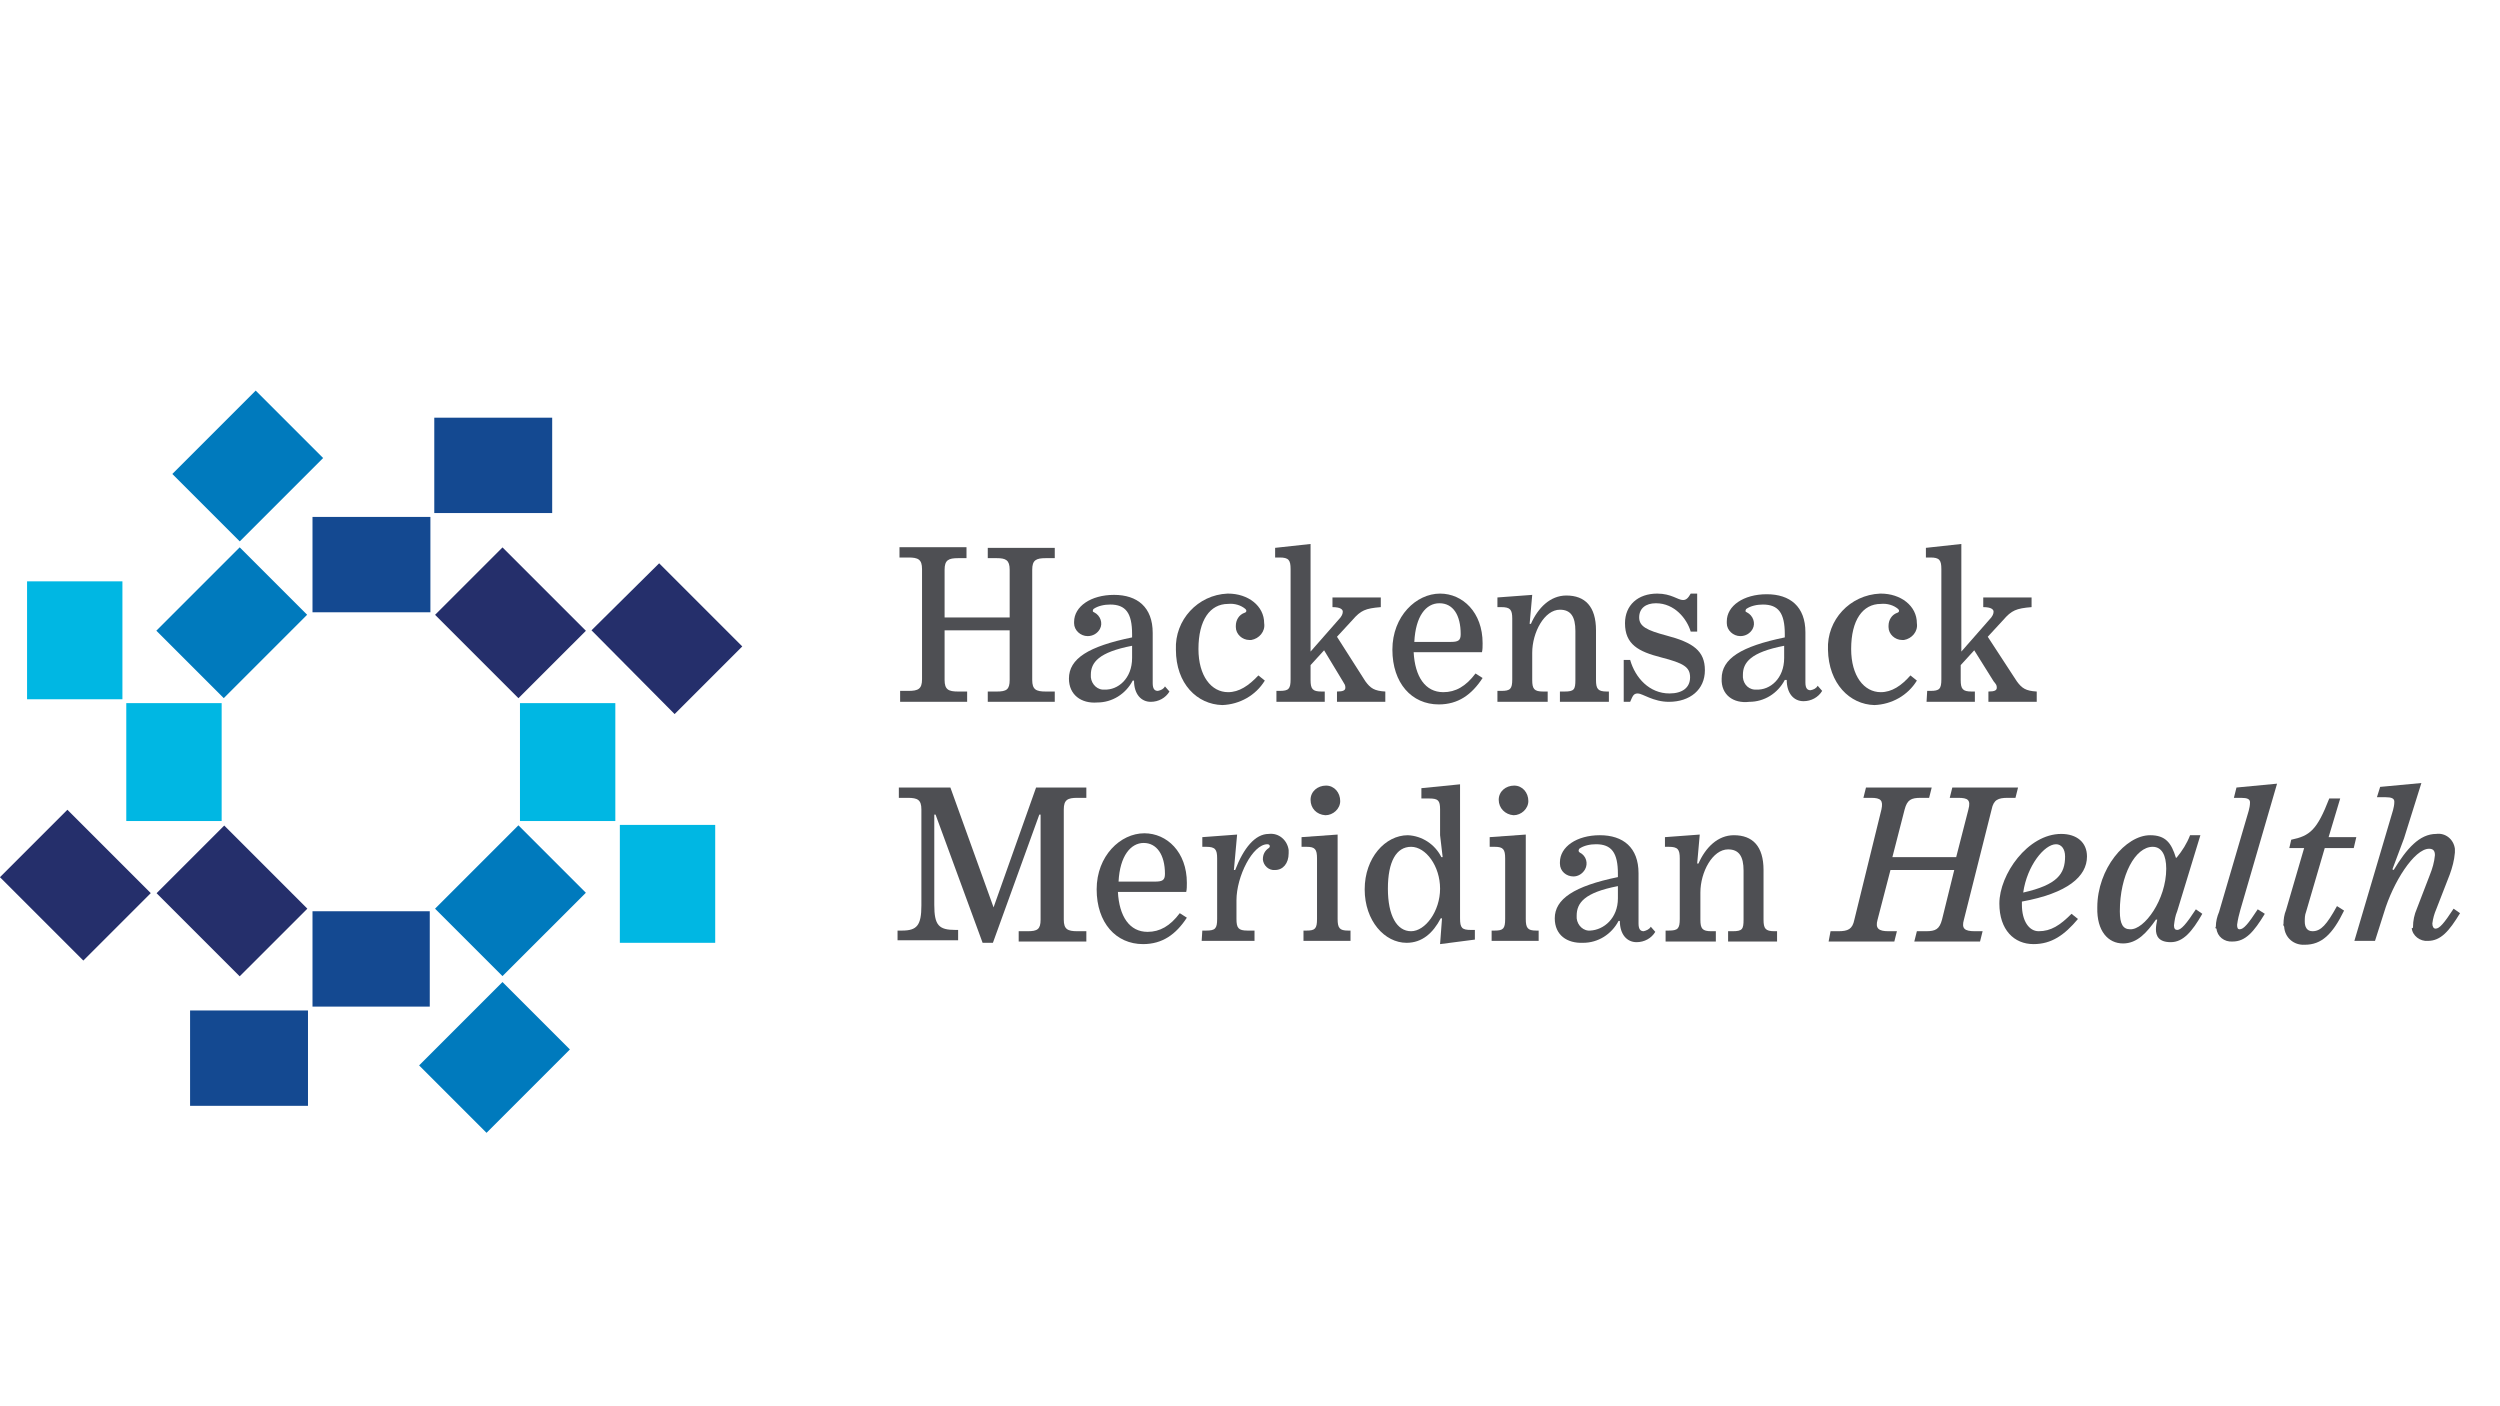 <svg width="160" height="90" viewBox="0 0 160 90" fill="none" xmlns="http://www.w3.org/2000/svg">
<g clip-path="url(#clip0_1_9)">
<path d="M27.546 33.083H20V39.186H27.546V33.083Z" fill="#144991"/>
<path d="M35.34 26.732H27.794V32.835H35.34V26.732Z" fill="#144991"/>
<path d="M15.341 35.029L10.005 40.365L14.32 44.68L19.656 39.344L15.341 35.029Z" fill="#007ABD"/>
<path d="M16.364 24.998L11.028 30.334L15.344 34.649L20.68 29.313L16.364 24.998Z" fill="#007ABD"/>
<path d="M14.186 45H8.082V52.546H14.186V45Z" fill="#00B7E3"/>
<path d="M7.835 37.206H1.732V44.753H7.835V37.206Z" fill="#00B7E3"/>
<path d="M19.67 58.155L14.351 52.835L10.021 57.165L15.34 62.484L19.67 58.155Z" fill="#252F6B"/>
<path d="M4.313 51.824L-0.003 56.14L5.333 61.476L9.649 57.16L4.313 51.824Z" fill="#252F6B"/>
<path d="M27.505 58.32H20V64.423H27.505V58.32Z" fill="#144991"/>
<path d="M19.711 64.67H12.165V70.773H19.711V64.67Z" fill="#144991"/>
<path d="M32.159 62.85L26.823 68.186L31.138 72.501L36.474 67.165L32.159 62.85Z" fill="#007ABD"/>
<path d="M33.179 52.82L27.843 58.156L32.159 62.471L37.495 57.136L33.179 52.82Z" fill="#007ABD"/>
<path d="M45.773 52.794H39.67V60.34H45.773V52.794Z" fill="#00B7E3"/>
<path d="M39.381 45H33.278V52.546H39.381V45Z" fill="#00B7E3"/>
<path d="M47.505 41.371L42.186 36.051L37.856 40.34L43.175 45.701L47.505 41.371Z" fill="#252F6B"/>
<path d="M32.161 35.034L27.845 39.349L33.181 44.685L37.497 40.37L32.161 35.034Z" fill="#252F6B"/>
<path d="M57.567 44.217H58.144C58.763 44.217 59.01 44.093 59.01 43.474V36.423C59.01 35.804 58.763 35.68 58.144 35.68H57.567V35.021H61.856V35.722H61.32C60.701 35.722 60.454 35.845 60.454 36.464V39.516H64.619V36.464C64.619 35.845 64.371 35.722 63.794 35.722H63.217V35.062H67.505V35.722H66.928C66.309 35.722 66.062 35.845 66.062 36.464V43.516C66.062 44.134 66.309 44.258 66.928 44.258H67.505V44.917H63.217V44.258H63.794C64.412 44.258 64.619 44.134 64.619 43.516V40.34H60.454V43.516C60.454 44.134 60.701 44.258 61.32 44.258H61.897V44.917H57.608V44.217H57.567Z" fill="#4E4F53"/>
<path d="M68.412 43.433C68.412 42.155 69.65 41.371 72.454 40.794V40.588C72.454 39.227 72.041 38.691 71.052 38.691C70.68 38.691 70.268 38.773 69.979 38.979C69.938 39.062 69.897 39.144 70.021 39.186C70.433 39.392 70.598 39.887 70.392 40.258C70.227 40.546 69.938 40.711 69.608 40.711C69.155 40.711 68.742 40.34 68.742 39.887C68.742 39.845 68.742 39.804 68.742 39.804C68.742 38.814 69.814 38.072 71.299 38.072C72.784 38.072 73.773 38.856 73.773 40.505V43.722C73.773 44.093 73.897 44.217 74.103 44.217C74.309 44.175 74.474 44.093 74.557 43.928L74.845 44.258C74.598 44.67 74.144 44.917 73.65 44.917C73.031 44.917 72.577 44.423 72.577 43.557H72.495C72.041 44.423 71.175 44.959 70.227 44.959C69.196 45.041 68.412 44.464 68.412 43.433ZM72.454 42.113V41.33C70.309 41.742 69.814 42.402 69.814 43.186C69.773 43.639 70.103 44.093 70.557 44.134C70.598 44.134 70.639 44.134 70.68 44.134C71.546 44.175 72.454 43.433 72.454 42.113Z" fill="#4E4F53"/>
<path d="M75.258 41.577C75.175 39.68 76.66 38.072 78.557 37.99H78.598C79.876 37.99 80.907 38.773 80.907 39.887C80.99 40.423 80.577 40.876 80.082 40.959C80.041 40.959 80 40.959 79.959 40.959C79.505 40.959 79.093 40.588 79.093 40.134C79.093 40.093 79.093 40.093 79.093 40.051C79.093 39.68 79.299 39.35 79.629 39.227C79.794 39.186 79.794 39.062 79.711 38.979C79.423 38.732 79.01 38.608 78.598 38.65C77.443 38.65 76.701 39.68 76.701 41.536C76.701 43.268 77.526 44.299 78.598 44.299C79.299 44.299 79.918 43.887 80.536 43.227L80.948 43.557C80.371 44.505 79.34 45.083 78.227 45.124C76.619 45.083 75.258 43.763 75.258 41.577Z" fill="#4E4F53"/>
<path d="M81.691 44.217H81.897C82.474 44.217 82.598 44.093 82.598 43.474V36.423C82.598 35.845 82.474 35.68 81.897 35.68H81.608V35.062L83.876 34.814V41.701L85.65 39.68C85.897 39.433 85.938 39.268 85.938 39.144C85.938 39.021 85.814 38.856 85.278 38.856V38.237H88.371V38.856C87.381 38.938 87.093 39.062 86.557 39.68L85.567 40.753L87.381 43.598C87.711 44.052 87.959 44.217 88.66 44.258V44.917H85.567V44.258C85.979 44.258 86.103 44.175 86.103 44.01C86.103 43.845 86.062 43.804 85.938 43.598L84.742 41.619L83.876 42.567V43.516C83.876 44.093 84 44.258 84.577 44.258H84.784V44.917H81.691V44.217Z" fill="#4E4F53"/>
<path d="M89.113 41.577C89.113 39.433 90.639 37.99 92.165 37.99C93.608 37.99 94.887 39.186 94.887 41.165C94.887 41.371 94.887 41.577 94.845 41.742H90.474C90.557 43.309 91.216 44.299 92.371 44.299C93.155 44.299 93.814 43.928 94.433 43.103L94.887 43.392C94.186 44.464 93.32 45.083 92.082 45.083C90.35 45.083 89.113 43.722 89.113 41.577ZM92.825 41.083C93.32 41.083 93.484 41 93.484 40.588C93.484 39.35 92.99 38.608 92.124 38.608C91.258 38.608 90.598 39.433 90.516 41.083H92.825Z" fill="#4E4F53"/>
<path d="M95.835 44.217H96.082C96.66 44.217 96.784 44.093 96.784 43.474V39.598C96.784 39.021 96.66 38.856 96.082 38.856H95.835V38.237L98.062 38.072L97.897 39.928H97.979C98.433 38.897 99.216 38.113 100.247 38.113C101.443 38.113 102.144 38.814 102.144 40.34V43.516C102.144 44.093 102.268 44.258 102.845 44.258H102.969V44.917H99.835V44.258H100.124C100.742 44.258 100.825 44.134 100.825 43.516V40.382C100.825 39.474 100.536 39.021 99.835 39.021C98.845 39.021 98.062 40.464 98.062 41.783V43.516C98.062 44.093 98.186 44.258 98.763 44.258H99.052V44.917H95.835V44.217Z" fill="#4E4F53"/>
<path d="M103.918 42.237H104.33C104.66 43.392 105.567 44.381 106.845 44.381C107.67 44.381 108.165 44.01 108.165 43.35C108.165 42.691 107.753 42.443 106.309 42.072C104.866 41.701 104 41.247 104 39.887C104 38.732 104.825 37.99 106.062 37.99C106.969 37.99 107.381 38.402 107.711 38.402C107.918 38.402 108.041 38.278 108.206 37.99H108.619V40.423H108.206C107.959 39.598 107.175 38.608 105.979 38.608C105.32 38.608 104.907 38.938 104.907 39.516C104.907 40.093 105.402 40.34 106.639 40.67C108.371 41.124 109.113 41.66 109.113 42.897C109.113 44.134 108.165 44.917 106.804 44.917C105.814 44.917 105.113 44.381 104.825 44.381C104.536 44.381 104.495 44.546 104.33 44.917H103.918V42.237Z" fill="#4E4F53"/>
<path d="M110.186 43.433C110.186 42.155 111.423 41.371 114.227 40.794V40.588C114.227 39.227 113.814 38.691 112.825 38.691C112.454 38.691 112.041 38.773 111.753 38.979C111.711 39.062 111.67 39.144 111.794 39.186C112.206 39.392 112.371 39.887 112.165 40.258C112 40.546 111.711 40.711 111.381 40.711C110.928 40.711 110.515 40.34 110.515 39.887C110.515 39.845 110.515 39.804 110.515 39.763C110.515 38.773 111.588 38.031 113.072 38.031C114.557 38.031 115.546 38.814 115.546 40.464V43.68C115.546 44.051 115.67 44.175 115.876 44.175C116.082 44.134 116.247 44.051 116.33 43.887L116.619 44.217C116.371 44.629 115.918 44.876 115.423 44.876C114.804 44.876 114.351 44.381 114.351 43.516H114.227C113.773 44.381 112.907 44.917 111.959 44.917C110.928 45.041 110.144 44.464 110.186 43.433ZM114.186 42.113V41.33C112.041 41.742 111.546 42.402 111.546 43.186C111.505 43.639 111.794 44.093 112.289 44.134C112.33 44.134 112.371 44.134 112.412 44.134C113.278 44.175 114.186 43.433 114.186 42.113Z" fill="#4E4F53"/>
<path d="M116.99 41.577C116.907 39.68 118.392 38.072 120.33 37.99H120.371C121.649 37.99 122.68 38.773 122.68 39.887C122.763 40.423 122.351 40.876 121.856 40.959C121.814 40.959 121.773 40.959 121.732 40.959C121.278 40.959 120.866 40.588 120.866 40.134C120.866 40.093 120.866 40.093 120.866 40.051C120.866 39.68 121.072 39.35 121.402 39.227C121.567 39.186 121.567 39.062 121.485 38.979C121.196 38.732 120.784 38.608 120.371 38.65C119.216 38.65 118.474 39.68 118.474 41.536C118.474 43.268 119.299 44.299 120.371 44.299C121.072 44.299 121.691 43.887 122.268 43.227L122.68 43.557C122.103 44.505 121.072 45.083 119.959 45.124C118.392 45.083 117.031 43.763 116.99 41.577Z" fill="#4E4F53"/>
<path d="M123.34 44.217H123.546C124.124 44.217 124.247 44.093 124.247 43.474V36.423C124.247 35.845 124.124 35.68 123.546 35.68H123.258V35.062L125.526 34.814V41.701L127.299 39.68C127.546 39.433 127.588 39.268 127.588 39.144C127.588 39.021 127.464 38.856 126.928 38.856V38.237H130.021V38.856C129.031 38.938 128.742 39.062 128.206 39.68L127.216 40.753L129.072 43.598C129.402 44.052 129.649 44.217 130.351 44.258V44.917H127.258V44.258C127.67 44.258 127.794 44.175 127.794 44.01C127.794 43.845 127.753 43.804 127.588 43.598L126.351 41.619L125.485 42.567V43.516C125.485 44.093 125.608 44.258 126.186 44.258H126.392V44.917H123.299L123.34 44.217Z" fill="#4E4F53"/>
<path d="M59.876 52.134H59.794V57.907C59.794 59.227 60.083 59.516 61.155 59.516H61.32V60.175H57.443V59.557H57.732C58.68 59.557 58.969 59.227 58.969 57.949V51.804C58.969 51.186 58.722 51.062 58.103 51.062H57.526V50.402H60.825L63.588 58.072L66.309 50.402H69.526V51.062H68.948C68.33 51.062 68.082 51.186 68.082 51.804V58.856C68.082 59.474 68.33 59.598 68.948 59.598H69.526V60.258H65.196V59.598H65.773C66.392 59.598 66.598 59.474 66.598 58.856V52.134H66.516L63.546 60.34H62.887L59.876 52.134Z" fill="#4E4F53"/>
<path d="M70.186 56.917C70.186 54.773 71.711 53.33 73.237 53.33C74.68 53.33 75.959 54.526 75.959 56.505C75.959 56.711 75.959 56.917 75.918 57.083H71.546C71.629 58.65 72.289 59.639 73.443 59.639C74.227 59.639 74.887 59.268 75.505 58.443L75.959 58.732C75.258 59.804 74.392 60.423 73.155 60.423C71.423 60.423 70.186 59.062 70.186 56.917ZM73.897 56.423C74.392 56.423 74.557 56.34 74.557 55.928C74.557 54.691 74.021 53.949 73.196 53.949C72.371 53.949 71.67 54.773 71.588 56.423H73.897Z" fill="#4E4F53"/>
<path d="M76.948 59.557H77.196C77.773 59.557 77.897 59.433 77.897 58.814V54.938C77.897 54.361 77.773 54.196 77.196 54.196H76.948V53.577L79.175 53.412L78.969 55.68H79.052C79.588 54.278 80.33 53.371 81.196 53.371C81.856 53.289 82.392 53.783 82.474 54.402C82.474 54.484 82.474 54.526 82.474 54.608C82.474 55.268 82.103 55.68 81.608 55.68C81.196 55.722 80.866 55.392 80.825 55.021V54.979C80.825 54.691 80.948 54.443 81.196 54.278C81.32 54.196 81.278 54.031 81.113 54.031C80.165 54.031 79.134 56.093 79.134 57.619V58.814C79.134 59.392 79.258 59.557 79.835 59.557H80.289V60.217H76.907L76.948 59.557Z" fill="#4E4F53"/>
<path d="M83.423 59.557H83.629C84.165 59.557 84.289 59.433 84.289 58.814V54.938C84.289 54.361 84.165 54.196 83.629 54.196H83.299V53.577L85.608 53.412V58.814C85.608 59.392 85.732 59.557 86.268 59.557H86.433V60.217H83.423V59.557ZM83.876 51.186C83.876 50.65 84.33 50.278 84.866 50.278C85.402 50.278 85.773 50.732 85.773 51.268C85.773 51.763 85.32 52.175 84.825 52.175C84.247 52.134 83.876 51.722 83.876 51.186Z" fill="#4E4F53"/>
<path d="M92.289 58.773H92.206C91.711 59.722 91.01 60.34 90.021 60.34C88.619 60.34 87.34 58.938 87.34 56.917C87.34 54.897 88.66 53.454 90.103 53.454C91.01 53.495 91.835 54.031 92.247 54.856H92.33L92.165 53.454V51.804C92.165 51.227 92.041 51.103 91.464 51.103H90.969V50.443L93.443 50.196V58.773C93.443 59.392 93.567 59.516 94.144 59.516H94.392V60.134L92.165 60.423L92.289 58.773ZM92.165 56.876C92.165 55.433 91.258 54.196 90.309 54.196C89.361 54.196 88.825 55.144 88.825 56.876C88.825 58.608 89.402 59.598 90.309 59.598C91.216 59.598 92.165 58.32 92.165 56.876Z" fill="#4E4F53"/>
<path d="M95.464 59.557H95.67C96.206 59.557 96.33 59.433 96.33 58.814V54.938C96.33 54.361 96.206 54.196 95.67 54.196H95.34V53.577L97.65 53.412V58.814C97.65 59.392 97.773 59.557 98.309 59.557H98.474V60.217H95.464V59.557ZM95.918 51.186C95.918 50.65 96.371 50.278 96.907 50.278C97.443 50.278 97.814 50.732 97.814 51.268C97.814 51.763 97.361 52.175 96.866 52.175C96.33 52.134 95.918 51.722 95.918 51.186Z" fill="#4E4F53"/>
<path d="M99.505 58.773C99.505 57.536 100.742 56.711 103.546 56.134V55.928C103.546 54.567 103.134 54.031 102.144 54.031C101.773 54.031 101.361 54.113 101.072 54.32C101.031 54.402 100.99 54.484 101.113 54.567C101.526 54.773 101.649 55.268 101.443 55.639C101.278 55.928 100.99 56.093 100.701 56.093C100.247 56.093 99.835 55.763 99.835 55.268C99.835 55.227 99.835 55.186 99.835 55.186C99.835 54.196 100.907 53.454 102.392 53.454C103.876 53.454 104.866 54.237 104.866 55.887V59.103C104.866 59.474 104.99 59.598 105.196 59.598C105.361 59.557 105.567 59.474 105.649 59.309L105.938 59.639C105.691 60.052 105.237 60.299 104.742 60.299C104.124 60.299 103.67 59.804 103.67 58.938H103.588C103.134 59.804 102.268 60.34 101.32 60.34C100.289 60.381 99.505 59.845 99.505 58.773ZM103.546 57.495V56.711C101.402 57.124 100.907 57.783 100.907 58.608C100.866 59.062 101.196 59.516 101.649 59.557C101.691 59.557 101.732 59.557 101.773 59.557C102.639 59.516 103.546 58.773 103.546 57.495Z" fill="#4E4F53"/>
<path d="M106.557 59.557H106.804C107.381 59.557 107.505 59.433 107.505 58.814V54.938C107.505 54.361 107.381 54.196 106.804 54.196H106.557V53.577L108.784 53.412L108.619 55.268H108.701C109.155 54.237 109.938 53.454 110.969 53.454C112.165 53.454 112.866 54.155 112.866 55.68V58.856C112.866 59.433 112.99 59.598 113.567 59.598H113.732V60.258H110.598V59.598H110.887C111.505 59.598 111.588 59.474 111.588 58.856V55.722C111.588 54.814 111.299 54.361 110.598 54.361C109.608 54.361 108.825 55.804 108.825 57.124V58.856C108.825 59.433 108.948 59.598 109.526 59.598H109.814V60.258H106.598V59.557H106.557Z" fill="#4E4F53"/>
<path d="M117.155 59.598H117.649C118.268 59.598 118.557 59.474 118.68 58.856L120.412 51.804C120.536 51.227 120.371 51.062 119.753 51.062H119.258L119.423 50.402H123.629L123.464 51.062H122.928C122.309 51.062 122.062 51.186 121.897 51.804L121.113 54.856H125.196L125.979 51.804C126.144 51.186 125.938 51.062 125.32 51.062H124.783L124.948 50.402H129.155L128.99 51.062H128.495C127.876 51.062 127.588 51.186 127.464 51.804L125.691 58.856C125.526 59.433 125.732 59.598 126.392 59.598H126.887L126.722 60.258H122.515L122.68 59.598H123.258C123.876 59.598 124.124 59.474 124.289 58.856L125.072 55.68H120.99L120.165 58.856C120 59.433 120.247 59.598 120.866 59.598H121.402L121.237 60.258H117.031L117.155 59.598Z" fill="#4E4F53"/>
<path d="M129.402 57.907C129.402 58.938 129.856 59.598 130.474 59.598C131.258 59.598 131.835 59.227 132.577 58.484L132.99 58.814C132.124 59.845 131.299 60.423 130.144 60.423C128.907 60.423 127.959 59.516 127.959 57.825C127.959 55.969 129.773 53.371 131.918 53.371C132.907 53.371 133.567 53.907 133.567 54.814C133.567 56.093 132.33 57.165 129.402 57.701V57.907ZM132.165 54.814C132.165 54.32 131.918 54.031 131.588 54.031C130.845 54.031 129.732 55.392 129.485 57.124C131.67 56.629 132.165 55.928 132.165 54.814Z" fill="#4E4F53"/>
<path d="M134.227 58.072C134.227 55.598 136.041 53.454 137.608 53.454C138.598 53.454 138.969 53.949 139.258 54.897H139.299C139.67 54.443 139.959 53.99 140.165 53.454H140.825L139.34 58.32C139.216 58.608 139.175 58.897 139.134 59.227C139.134 59.433 139.216 59.516 139.34 59.516C139.588 59.516 139.918 59.144 140.536 58.196L140.948 58.484C140.289 59.639 139.711 60.299 138.928 60.299C138.144 60.299 137.979 59.887 137.979 59.474C137.979 59.268 138.021 59.062 138.062 58.856H137.979C137.402 59.68 136.783 60.381 135.876 60.381C134.928 60.381 134.186 59.598 134.227 58.072ZM138.639 55.598C138.639 54.732 138.351 54.196 137.773 54.196C136.66 54.196 135.67 56.01 135.67 58.32C135.67 59.144 135.876 59.474 136.33 59.474C137.237 59.516 138.639 57.577 138.639 55.598Z" fill="#4E4F53"/>
<path d="M141.814 59.309C141.814 58.979 141.897 58.65 142.021 58.361L143.918 51.887C143.959 51.722 144 51.557 144 51.35C144 51.144 143.835 51.062 143.423 51.062H142.969L143.134 50.402L145.732 50.155L143.381 58.237C143.299 58.526 143.216 58.856 143.175 59.186C143.175 59.392 143.216 59.474 143.34 59.474C143.588 59.474 143.876 59.144 144.495 58.196L144.948 58.484C144.247 59.639 143.711 60.258 142.887 60.258C142.351 60.299 141.897 59.928 141.856 59.433C141.773 59.433 141.773 59.35 141.814 59.309Z" fill="#4E4F53"/>
<path d="M146.144 59.144C146.144 58.856 146.186 58.526 146.309 58.237L147.464 54.278H146.515L146.639 53.742C147.835 53.495 148.289 53.124 149.072 51.103H149.773L149.031 53.577H150.804L150.639 54.278H148.783L147.588 58.361C147.505 58.567 147.505 58.773 147.505 58.979C147.505 59.309 147.629 59.598 148 59.598C148.536 59.598 148.907 59.186 149.567 57.99L150.021 58.278C149.278 59.804 148.577 60.464 147.505 60.464C146.804 60.505 146.227 60.01 146.186 59.309C146.144 59.227 146.103 59.186 146.144 59.144Z" fill="#4E4F53"/>
<path d="M154.433 59.309C154.433 58.938 154.515 58.526 154.68 58.155L155.505 56.01C155.67 55.598 155.794 55.186 155.835 54.732C155.835 54.484 155.753 54.32 155.464 54.32C154.515 54.32 153.155 56.464 152.577 58.402L152 60.217H150.68L153.155 51.845C153.196 51.68 153.237 51.516 153.237 51.309C153.237 51.103 153.072 51.021 152.66 51.021H152.124L152.33 50.361L154.969 50.113L153.856 53.66L153.113 55.639L153.196 55.68C154.021 54.32 154.845 53.371 155.918 53.371C156.495 53.289 157.031 53.701 157.113 54.32C157.113 54.402 157.113 54.484 157.113 54.567C157.072 55.062 156.948 55.516 156.784 55.969L155.918 58.196C155.794 58.484 155.711 58.773 155.67 59.103C155.67 59.309 155.753 59.433 155.876 59.433C156.124 59.433 156.412 59.103 157.031 58.155L157.443 58.443C156.742 59.598 156.206 60.217 155.381 60.217C154.887 60.258 154.392 59.887 154.351 59.392C154.433 59.433 154.433 59.35 154.433 59.309Z" fill="#4E4F53"/>
</g>
<defs>
<clipPath id="clip0_1_9">
<rect width="160" height="47.505" fill="white" transform="translate(0 25)"/>
</clipPath>
</defs>
</svg>